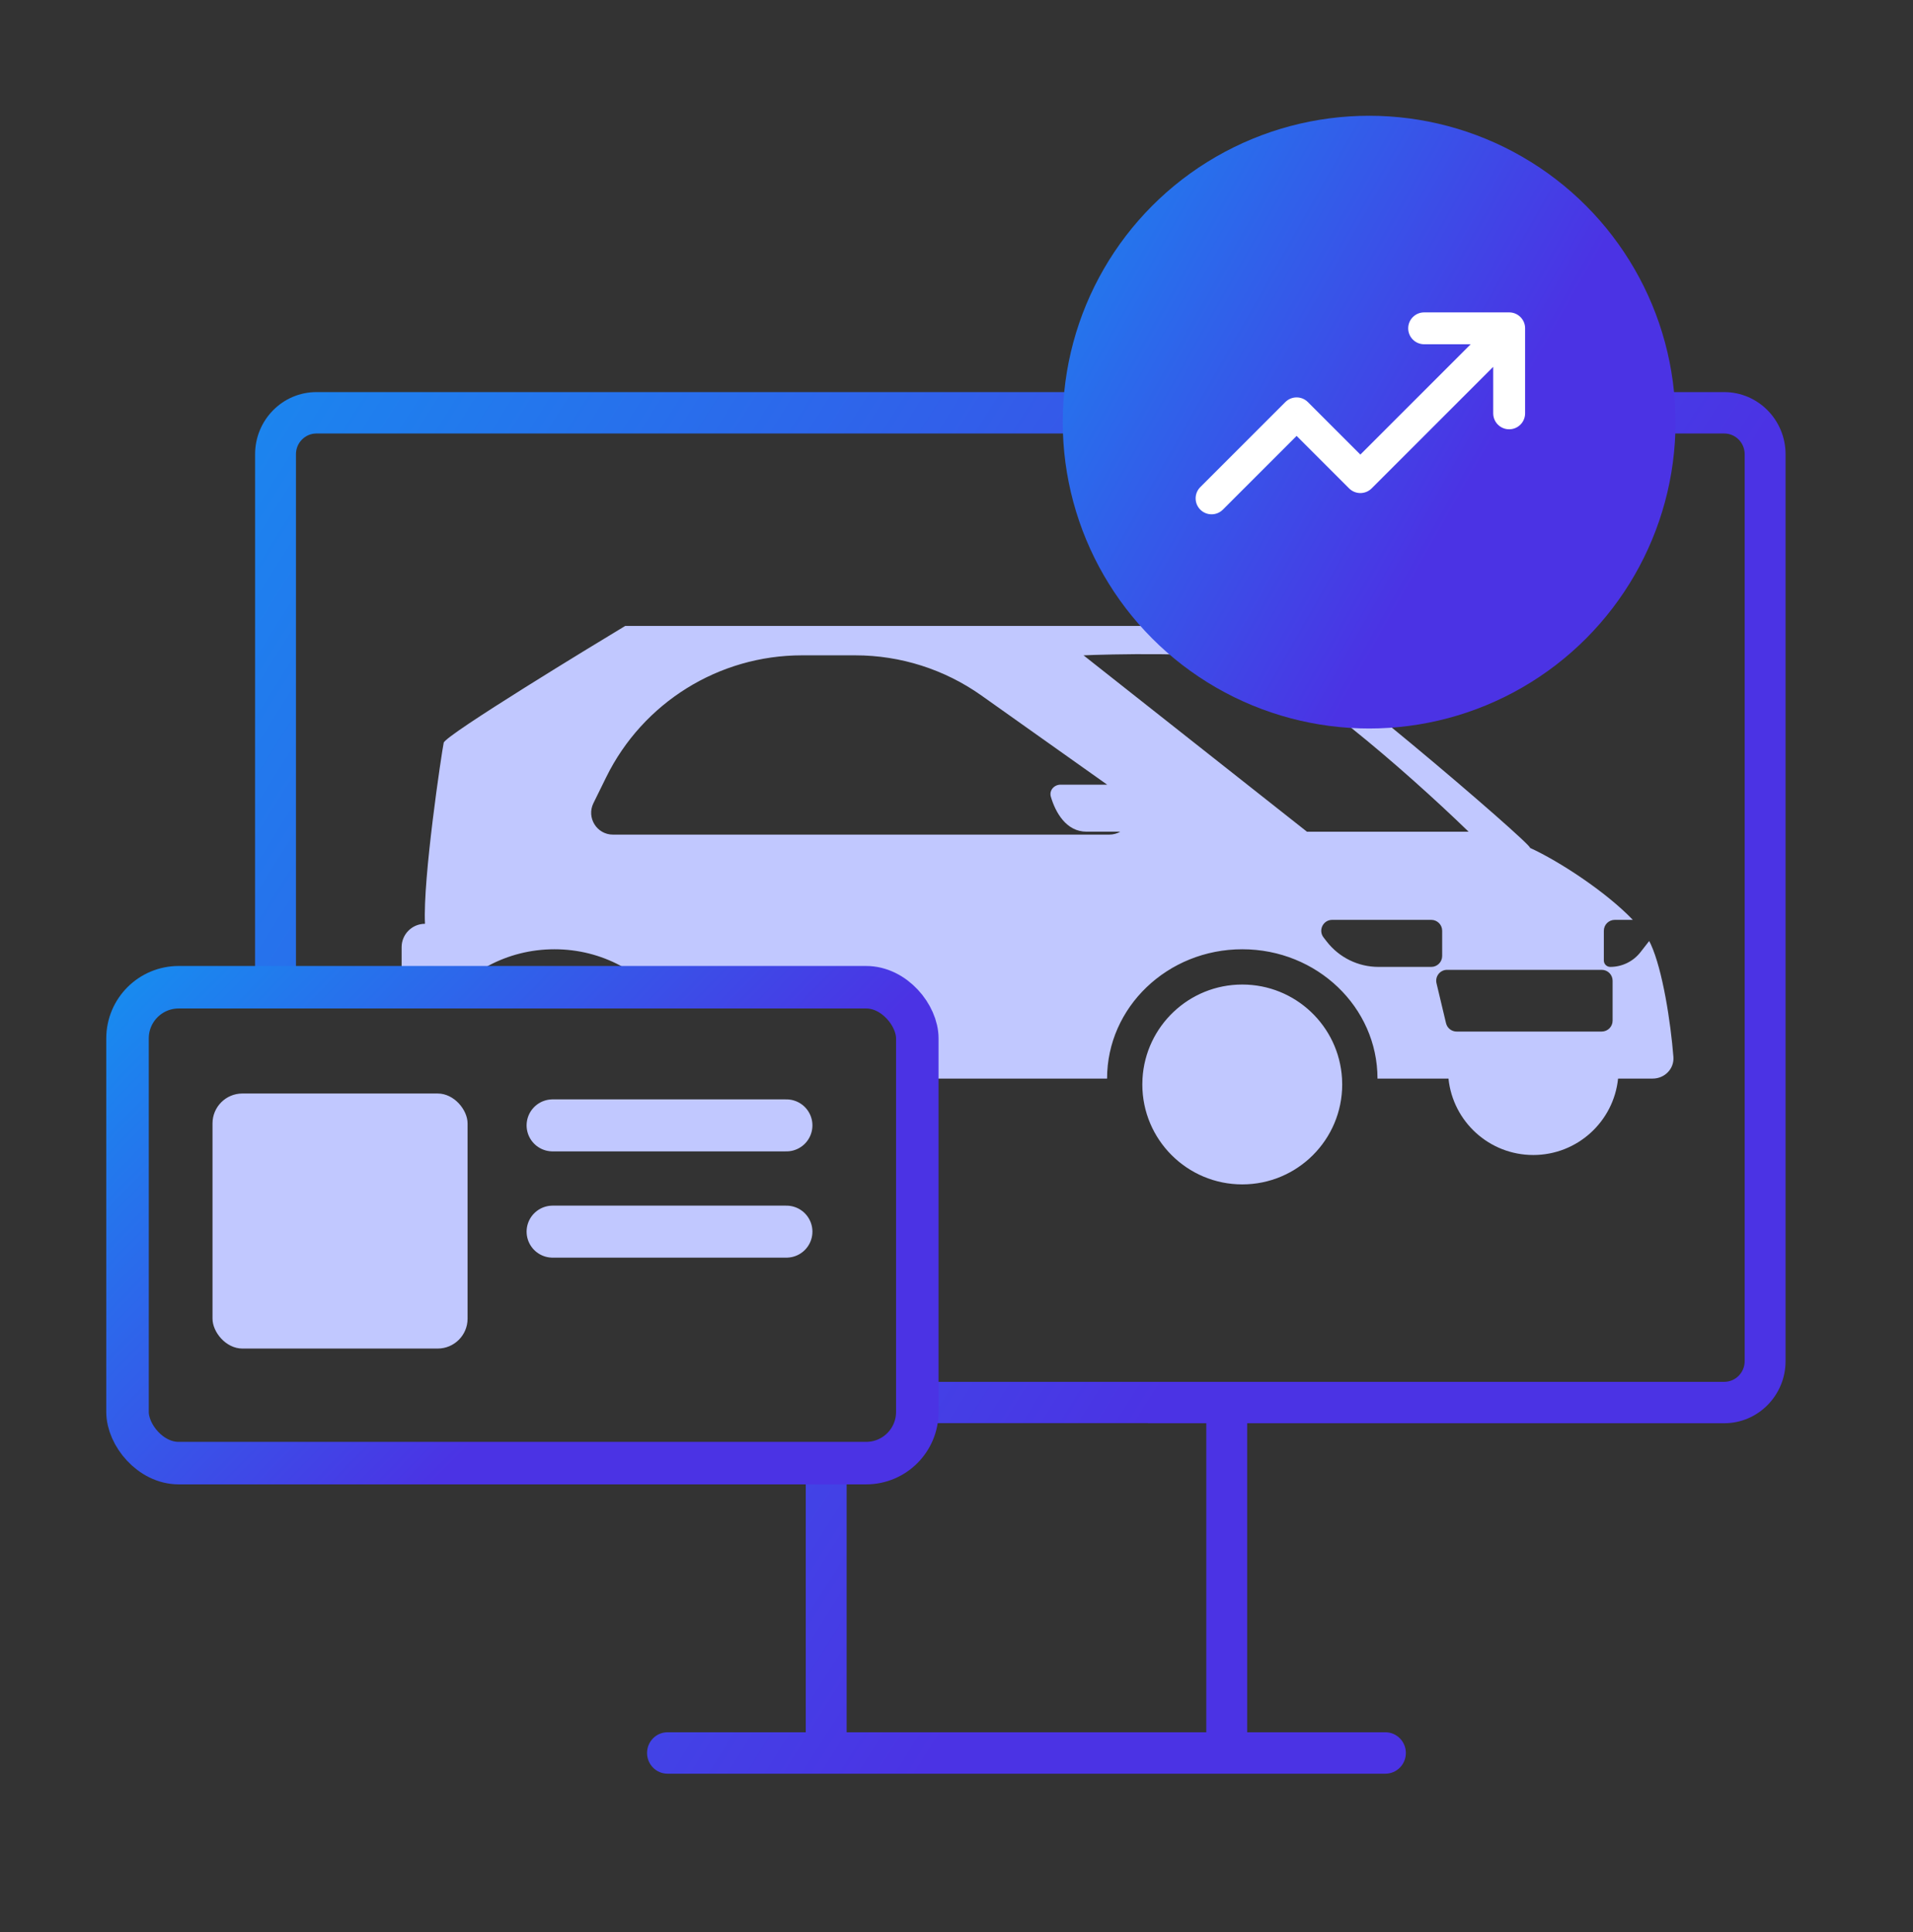 <svg width="100" height="101" viewBox="0 0 100 101" fill="none" xmlns="http://www.w3.org/2000/svg">
<rect x="0" y="0" width="100" height="101" fill="#333333" stroke="none"/>
<path fill-rule="evenodd" clip-rule="evenodd" d="M34.926 52.721H47.779V56.386H59.723C59.717 56.487 59.714 56.59 59.714 56.693C59.714 59.578 62.053 61.917 64.938 61.917C67.823 61.917 70.162 59.578 70.162 56.693C70.162 56.59 70.159 56.487 70.153 56.386H75.718C75.949 58.63 77.845 60.381 80.15 60.381C82.456 60.381 84.352 58.63 84.583 56.386H86.388C87.018 56.386 87.525 55.876 87.475 55.248C87.333 53.435 86.912 50.711 86.294 49.363C86.269 49.307 86.24 49.251 86.209 49.193L85.761 49.769C85.381 50.26 84.795 50.547 84.174 50.547C83.989 50.547 83.839 50.397 83.839 50.212V48.658C83.839 48.343 84.095 48.088 84.409 48.088H85.354C83.951 46.624 81.514 45.027 79.98 44.325C80.134 44.173 67.861 33.645 66.171 33.184C64.758 32.799 63.341 32.771 61.895 32.743L61.895 32.743C61.611 32.737 61.325 32.731 61.037 32.723L48.195 32.723L48.184 32.723L32.682 32.723C31.184 33.622 23.278 38.428 23.194 38.829C23.092 39.316 22.094 45.953 22.216 48.294C21.541 48.294 20.994 48.841 20.994 49.516L20.994 52.721H23.044C24.303 50.858 26.493 49.625 28.985 49.625C31.477 49.625 33.667 50.858 34.926 52.721ZM25.591 52.721C26.504 51.94 27.69 51.468 28.985 51.468C30.281 51.468 31.466 51.94 32.38 52.721H25.591ZM57.871 56.386H59.723C59.882 53.643 62.156 51.469 64.938 51.469C67.72 51.469 69.994 53.643 70.153 56.386H72.007C72.007 52.652 68.842 49.625 64.939 49.625C61.035 49.625 57.871 52.652 57.871 56.386ZM57.979 43.632L32.043 43.632C31.199 43.632 30.648 42.746 31.02 41.989L31.689 40.629C33.607 36.73 37.575 34.259 41.92 34.259L44.71 34.259C47.074 34.259 49.379 34.994 51.306 36.361L57.875 41.02H55.443C55.1 41.02 54.835 41.322 54.932 41.651C55.176 42.479 55.739 43.478 56.795 43.478H58.561C58.397 43.575 58.201 43.632 57.979 43.632ZM76.769 43.479L68.319 43.479L56.641 34.26C57.665 34.208 63.555 34.052 65.246 34.567C67.704 35.315 73.347 40.16 76.769 43.479ZM83.727 53.927H76.143C75.879 53.927 75.65 53.746 75.589 53.489L75.092 51.403C75.007 51.044 75.278 50.7 75.646 50.7H83.727C84.042 50.7 84.297 50.956 84.297 51.27V53.357C84.297 53.672 84.042 53.927 83.727 53.927ZM72.057 50.547H74.818C75.133 50.547 75.388 50.291 75.388 49.977V48.658C75.388 48.343 75.133 48.088 74.818 48.088L69.638 48.088C69.164 48.088 68.897 48.633 69.188 49.008L69.355 49.223C70.003 50.058 71 50.547 72.057 50.547Z" fill="#C1C8FF"/>
<path fill-rule="evenodd" clip-rule="evenodd" d="M38.435 20.498H90.133C91.9 20.498 93.338 21.954 93.338 23.744V37.516L93.338 37.517V71.157C93.338 72.947 91.901 74.403 90.134 74.403H65.194V90.559H72.422C73.012 90.559 73.49 91.044 73.49 91.642C73.49 92.239 73.012 92.724 72.422 92.724H64.125H43.188H34.892C34.302 92.724 33.824 92.239 33.824 91.642C33.824 91.044 34.302 90.559 34.892 90.559H42.12V76.053H44.257V90.559H63.057V74.403H60.001V74.397H47.778V72.239H90.133C90.722 72.239 91.201 71.754 91.201 71.157V23.744C91.201 23.148 90.722 22.662 90.133 22.662H68.245L68.238 22.662H16.539C15.95 22.662 15.471 23.148 15.471 23.745V52.719H13.334V37.517L13.335 37.516V23.745C13.335 21.954 14.772 20.498 16.539 20.498H38.427L38.435 20.498Z" fill="url(#paint0_linear_13996_22476)"/>
<circle cx="71.57" cy="22.068" r="16.016" fill="url(#paint1_linear_13996_22476)"/>
<path d="M74.446 16.331C73.985 16.331 73.612 16.704 73.612 17.164C73.612 17.624 73.985 17.997 74.446 17.997V16.331ZM78.89 17.997C79.35 17.997 79.723 17.624 79.723 17.164C79.723 16.704 79.35 16.331 78.89 16.331V17.997ZM79.723 17.164C79.723 16.704 79.35 16.331 78.89 16.331C78.429 16.331 78.056 16.704 78.056 17.164H79.723ZM78.056 21.608C78.056 22.069 78.429 22.442 78.89 22.442C79.35 22.442 79.723 22.069 79.723 21.608H78.056ZM79.48 17.753C79.805 17.428 79.805 16.9 79.48 16.575C79.154 16.249 78.626 16.249 78.301 16.575L79.48 17.753ZM71.112 24.942L70.523 25.532C70.679 25.688 70.891 25.776 71.112 25.776C71.333 25.776 71.545 25.688 71.701 25.532L71.112 24.942ZM67.779 21.609L68.368 21.02C68.212 20.863 68 20.775 67.779 20.775C67.558 20.775 67.346 20.863 67.189 21.02L67.779 21.609ZM62.745 25.464C62.419 25.79 62.419 26.317 62.745 26.643C63.07 26.968 63.598 26.968 63.923 26.643L62.745 25.464ZM74.446 17.997H78.89V16.331H74.446V17.997ZM78.056 17.164V21.608H79.723V17.164H78.056ZM78.301 16.575L70.523 24.353L71.701 25.532L79.48 17.753L78.301 16.575ZM71.701 24.353L68.368 21.02L67.189 22.198L70.523 25.532L71.701 24.353ZM67.189 21.02L62.745 25.464L63.923 26.643L68.368 22.198L67.189 21.02Z" fill="white"/>
<rect x="6.666" y="51.61" width="41.285" height="24.878" rx="2.674" stroke="url(#paint2_linear_13996_22476)" stroke-width="2.222"/>
<path d="M28.887 58.832H41.109" stroke="#C1C8FF" stroke-width="2.719" stroke-linecap="round"/>
<path d="M28.887 64.387H41.109" stroke="#C1C8FF" stroke-width="2.719" stroke-linecap="round"/>
<rect x="11.109" y="57.166" width="13.333" height="13.333" rx="1.562" fill="#C1C8FF"/>
<defs>
<linearGradient id="paint0_linear_13996_22476" x1="-33.335" y1="55.275" x2="54.343" y2="110.419" gradientUnits="userSpaceOnUse">
<stop stop-color="#0C9FF2"/>
<stop offset="0.859" stop-color="#4B33E4"/>
</linearGradient>
<linearGradient id="paint1_linear_13996_22476" x1="36.87" y1="21.476" x2="73.916" y2="42.51" gradientUnits="userSpaceOnUse">
<stop stop-color="#0C9FF2"/>
<stop offset="0.859" stop-color="#4B33E4"/>
</linearGradient>
<linearGradient id="paint2_linear_13996_22476" x1="-15.009" y1="63.63" x2="15.498" y2="93.495" gradientUnits="userSpaceOnUse">
<stop stop-color="#0C9FF2"/>
<stop offset="0.859" stop-color="#4B33E4"/>
</linearGradient>
</defs>
</svg>
